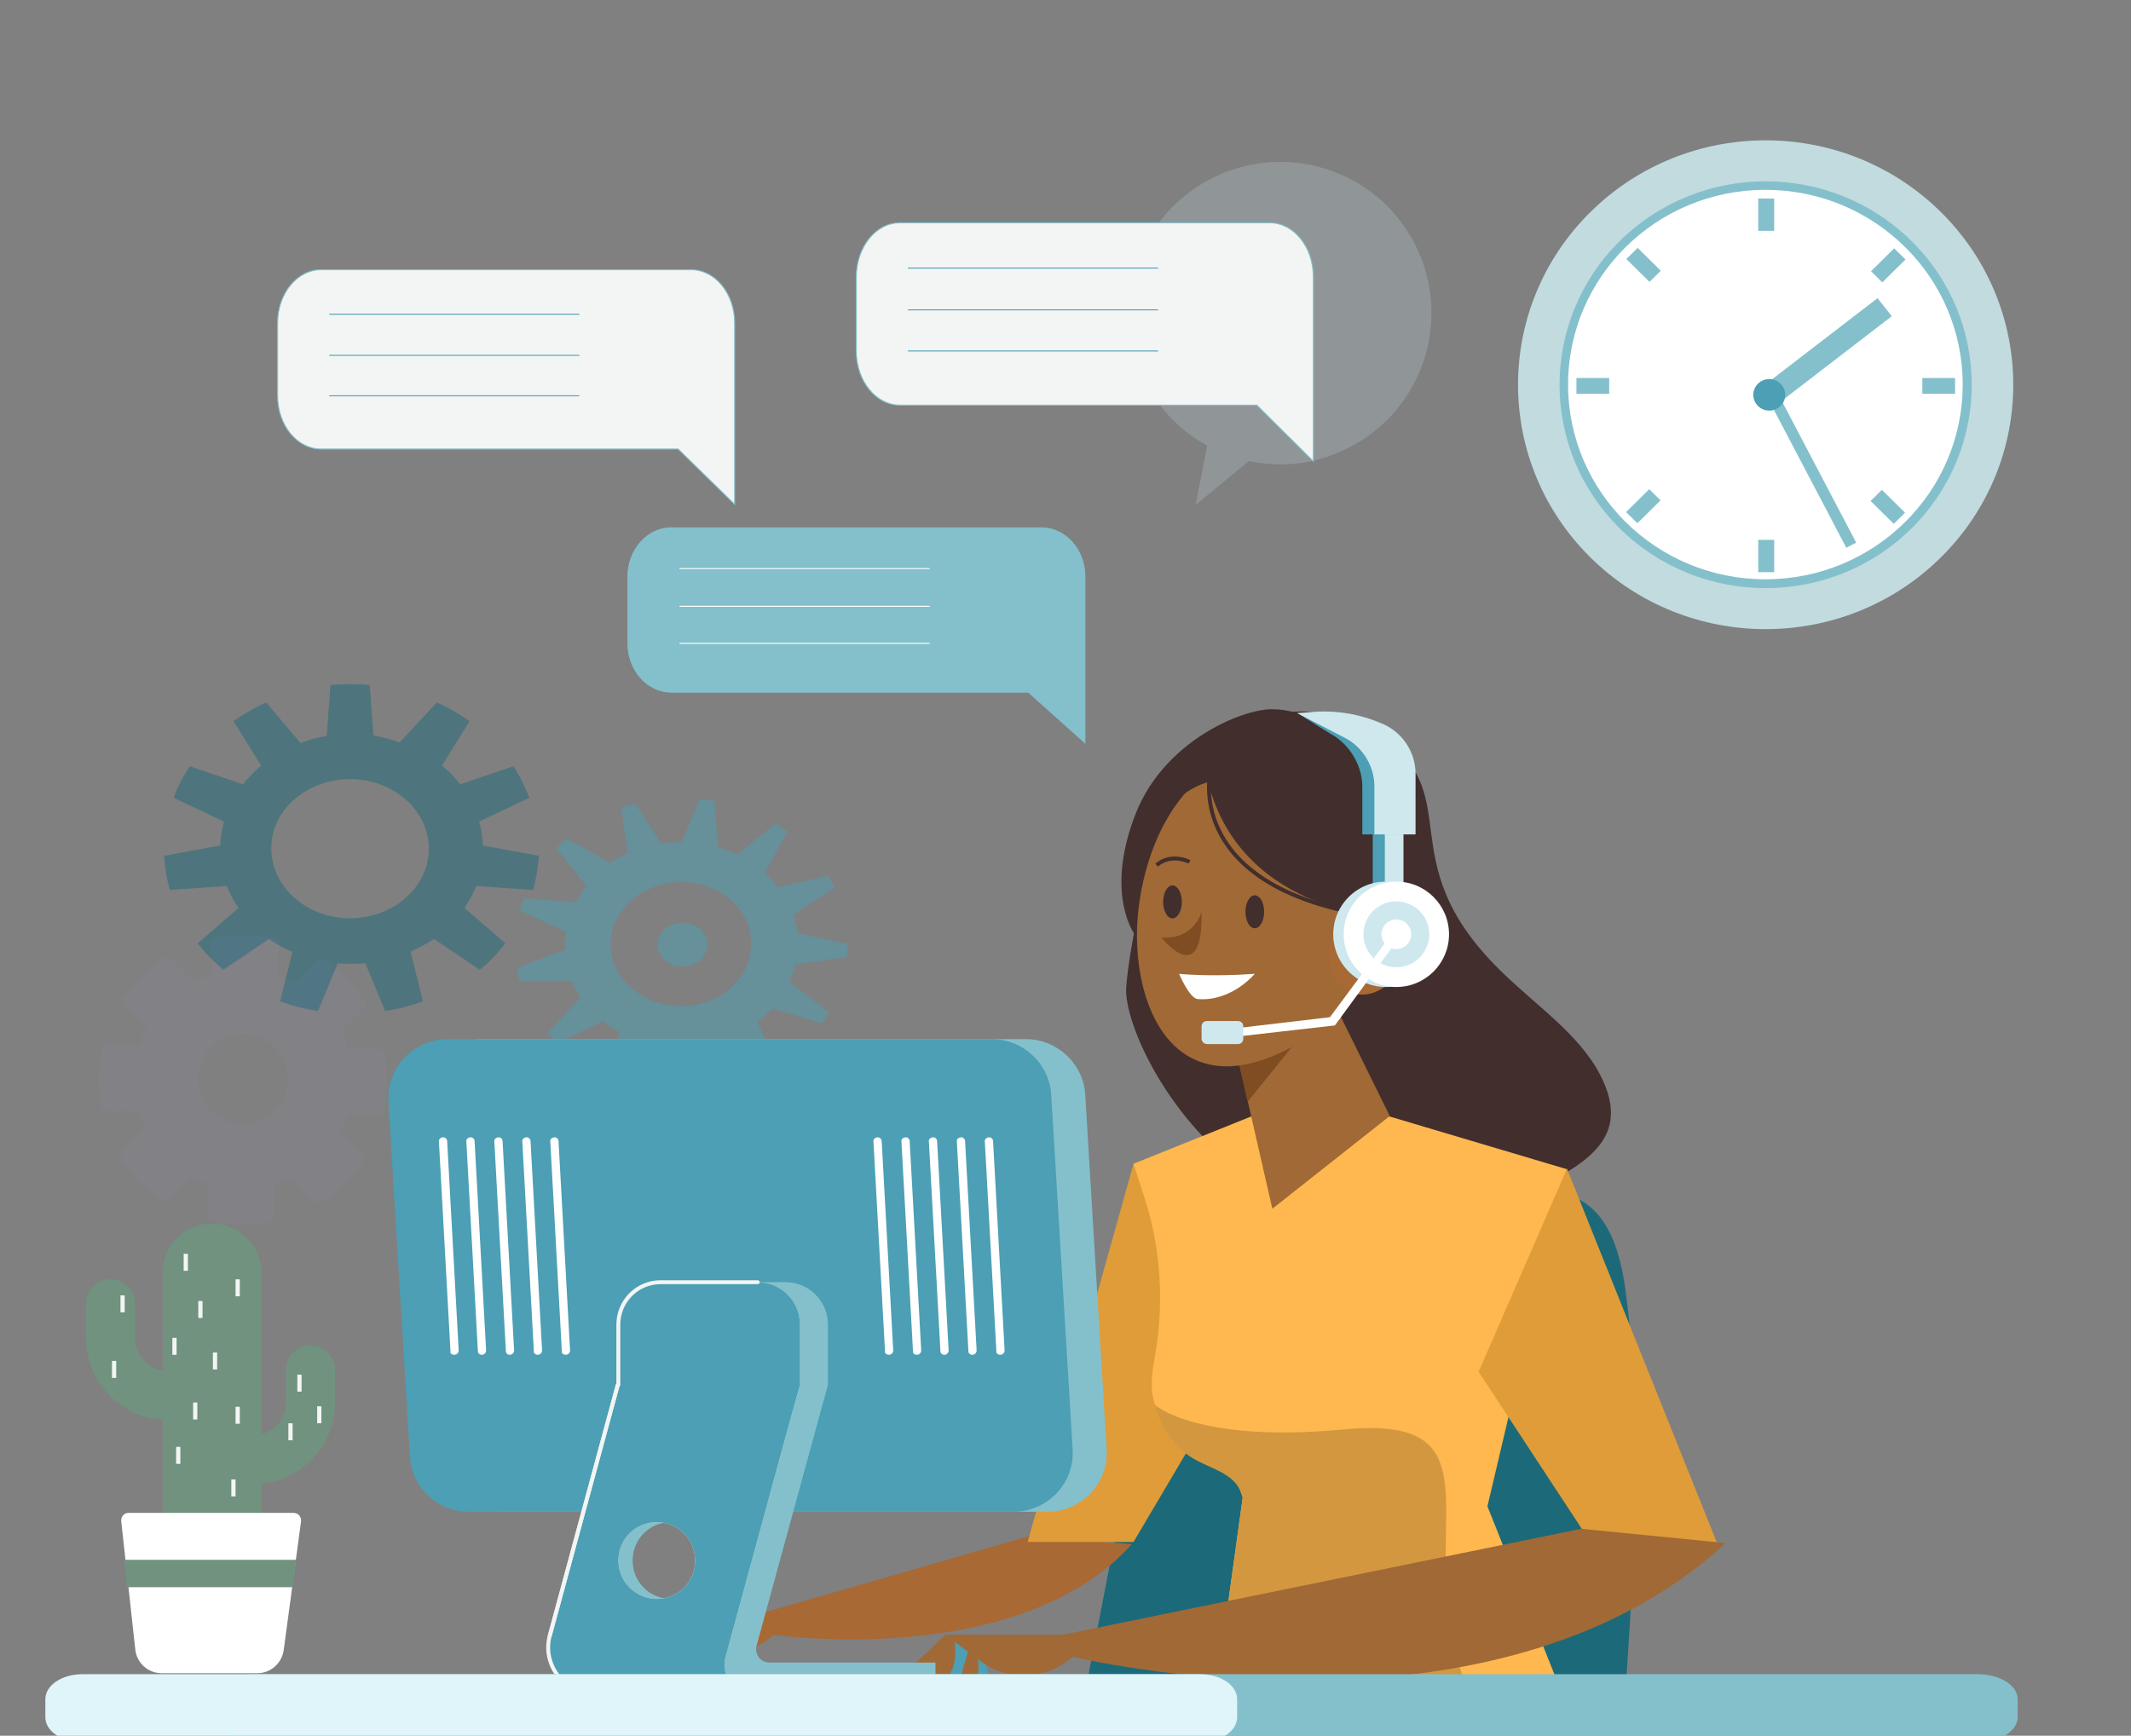 <svg width="545" height="444" fill="none" xmlns="http://www.w3.org/2000/svg"><rect width="100%" height="100%" fill="#808080" stroke="none"/><g opacity=".5" fill-rule="evenodd" clip-rule="evenodd"><path d="M89.533 199.301c11.185 0 20.132 8.073 20.132 17.793 0 9.885-9.134 17.793-20.132 17.793-11.184 0-20.132-8.073-20.132-17.793-.186-9.72 8.948-17.793 20.132-17.793zm5.033-24.054a51.452 51.452 0 00-10.066 0l-.932 13.015c-2.237.33-4.66.989-6.71 1.813l-8.761-10.38c-2.983 1.318-5.779 2.966-8.388 4.778l7.083 11.368c-1.678 1.483-3.169 2.966-4.66 4.778l-13.608-4.613c-1.678 2.636-3.169 5.272-4.1 8.073l12.861 6.095c-.559 1.977-.932 4.119-.932 6.096L42 218.906c.186 2.966.56 5.931 1.491 8.732l14.54-.988c.745 1.977 1.678 3.789 2.982 5.601l-10.438 9.061c1.864 2.472 4.1 4.613 6.524 6.755l11.743-7.908c1.864 1.318 3.728 2.471 5.965 3.295l-3.169 12.686c3.17 1.153 6.338 1.977 9.693 2.471l5.033-12.191a51.06 51.06 0 007.084 0l5.033 12.191c3.355-.494 6.524-1.318 9.693-2.471l-3.169-12.686c2.05-.988 4.101-1.977 5.965-3.295l11.743 7.908a39.51 39.51 0 006.524-6.755l-10.438-9.061c1.118-1.812 2.237-3.624 2.982-5.601l14.54.988c.745-2.801 1.305-5.766 1.491-8.732l-14.353-2.636c0-2.142-.373-4.119-.932-6.096l12.862-6.095c-1.119-2.801-2.423-5.602-4.101-8.073l-13.608 4.613c-1.304-1.648-2.796-3.295-4.66-4.778l7.084-11.368c-2.61-1.812-5.406-3.46-8.389-4.778l-9.506 10.215c-2.237-.824-4.474-1.318-6.71-1.812l-.933-12.851z" fill="#1C6979"/><path d="M176.957 225.826c9.88 1.318 16.59 9.555 14.913 18.122-1.491 8.732-10.812 14.663-20.505 13.18-9.879-1.318-16.59-9.555-14.912-18.122 1.491-8.567 10.811-14.498 20.504-13.18zm5.779-20.924c-1.305-.164-2.423-.329-3.728-.494l-4.66 11.038c-1.678 0-3.542.165-5.22.33l-6.71-10.215c-1.119.33-2.423.659-3.542.989l1.678 11.697a30.222 30.222 0 00-4.474 2.471l-11.184-6.26c-.932.824-1.678 1.647-2.61 2.471l7.643 9.72c-.932 1.318-1.864 2.636-2.61 4.119l-13.235-.988c-.373.988-.745 2.142-1.118 3.13l11.743 5.437c-.186 1.483-.372 3.13-.186 4.613l-12.303 4.613c.187 1.153.373 2.142.746 3.295h13.235c.559 1.483 1.304 2.801 2.236 4.283l-8.388 9.062c.746.824 1.491 1.812 2.423 2.636l11.744-5.602a36.484 36.484 0 004.287 2.801l-2.609 11.533c1.118.494 2.237.823 3.541 1.318l7.457-9.721c1.677.33 3.541.659 5.219.659l3.728 11.368c1.305 0 2.423-.165 3.728-.329l1.491-11.698a29.014 29.014 0 005.033-1.482l9.32 8.567c1.119-.495 2.051-1.154 3.169-1.813l-4.846-11.038c1.305-.989 2.609-2.142 3.728-3.46l12.675 3.789c.746-.988 1.305-1.977 1.864-2.8l-10.065-7.744c.559-1.482 1.118-2.965 1.491-4.448l13.235-1.977c.186-1.153.186-2.142.186-3.295l-12.862-2.801c-.186-1.482-.559-3.13-1.118-4.613l10.625-7.084-1.678-2.966-12.862 2.966c-.932-1.318-2.05-2.471-3.355-3.625l5.778-10.708c-.932-.659-2.05-1.318-2.982-1.977l-9.88 7.908c-1.491-.659-3.168-1.318-4.846-1.813l-.932-11.862z" fill="#4C9FB4"/><path d="M180.872 241.642c0 3.13-2.796 5.601-6.338 5.601-3.542 0-6.338-2.471-6.338-5.601s2.796-5.602 6.338-5.602c3.542 0 6.338 2.472 6.338 5.602z" fill="#4C9FB4"/></g><g clip-path="url(#clip0)"><path d="M11.927 438.524c31.01-25.135 44.481-66.137 52.62-105.454 5.192-24.713 8.84-50.269 20.486-72.596 13.19-25.696 38.167-46.478 66.652-48.163 28.485-1.825 58.373 19.799 60.618 48.585 2.806-21.063 5.613-42.406 14.313-61.784 5.472-12.076 13.049-23.169 21.188-33.7 9.962-12.919 20.767-25.416 33.676-35.385 42.377-32.437 106.643-31.313 147.897 2.668 13.05 10.812 23.994 24.573 30.169 40.44 7.998 20.641 7.436 43.95 2.525 65.715s-14.032 42.125-23.152 62.345c36.342-13.62 81.525 5.055 97.942 40.722 16.418 35.666 1.544 82.705-32.133 102.223" fill="#8A88F3" opacity=".002"/><path opacity=".25" d="M311.395 44.906c-19.504 8.846-28.064 31.734-19.224 51.252 3.649 7.863 9.542 14.042 16.558 17.833l-2.947 15.165 13.611-11.233c7.858 1.685 16.137.983 23.995-2.668 19.504-8.847 28.064-31.735 19.224-51.253-8.84-19.377-31.713-27.943-51.217-19.096z" fill="#C1DBDF"/><path d="M302.388 304.565c29.046 0 58.092-.14 87.138-.14 4.631 0 9.542 0 13.752 2.106 8.559 4.072 11.225 14.604 12.488 23.871 4.49 33.56 2.245 67.681 0 101.522H277.692" fill="#1C6979"/><path d="M252.622 428.526h-17.216a8.508 8.508 0 018.54-8.548c4.745 0 8.676 3.799 8.676 8.548z" fill="#4C9FB4"/><path d="M338.029 186.615h8.7v9.408h-8.7v-9.408z" fill="#422E2D"/><path d="M263.38 392.888l-68.196 19.658 2.386 5.617s62.863 9.127 91.909-23.169l-26.099-2.106z" fill="#A86935"/><path d="M195.325 412.546h-30.028l8.98 6.741c7.156 5.335 16.979 4.914 23.574-1.124l-2.526-5.617z" fill="#A86935"/><path d="M165.296 412.546l-4.349 12.638s7.998 1.123 6.875-10.812l-2.526-1.826zm6.736.983l-3.789 13.34s9.121.14 3.789-13.34z" fill="#A86935"/><path d="M165.296 412.546l-9.401 8.987s7.156 2.949 10.243-7.442l-.842-1.545z" fill="#A86935"/><path d="M289.9 297.685l-27.082 96.748H289.9l28.625-48.444-28.625-48.304z" fill="#DF9C38"/><path d="M298.373 207.33c4.833-9.203 9.859-18.482 22.52-23.197 10.245-3.803 20.974-2.358 30.059 3.042 25.806 15.287 3.286 32.096 32.668 60.997 9.086 8.975 20.201 16.276 25.613 26.772 7.636 14.755-1.449 21.828-16.044 28.902-69.88 33.769-106.414-35.595-105.158-51.414.87-11.865 7.153-39.17 10.342-45.102z" fill="#422E2D"/><path d="M289.9 297.685l30.028-12.076h35.501l45.323 13.48-20.346 86.216 18.522 46.479h-87.84l6.735-48.725-.28-.843c-1.544-4.914-5.192-8.846-9.823-11.093-7.858-3.931-12.348-9.267-13.049-14.884-.281-2.527 0-5.476.561-8.425 2.526-13.761 1.824-28.083-2.526-41.423l-2.806-8.706z" fill="#FFB84F"/><path d="M306.177 373.651c-4.911-2.528-9.261-7.864-10.665-14.182 0 0 10.805 9.688 48.13 6.178 43.078-4.072 16.137 27.803 31.572 66.137h-64.126l6.735-48.725-.28-.843c-1.544-4.914-6.736-6.178-11.366-8.565z" fill="#D3983F"/><path d="M325.4 309.199l30.029-23.73-15.856-32.156h-26.942l12.769 55.886z" fill="#A06936"/><path d="M319.086 281.818l14.734-18.254-21.188-10.251 6.454 28.505z" fill="#804C21"/><path d="M341.116 187.176s-7.016-5.757-15.856-5.757c-7.717 0-27.502 8.145-34.799 26.68-7.297 18.535-1.824 29.487.561 32.015l29.046 13.199 21.048-66.137z" fill="#422E2D"/><path d="M291.023 233.935c-1.544 16.71 4.069 37.211 20.767 38.756 16.698 1.544 41.675-18.395 43.218-35.105 1.544-16.709 2.947-44.512-19.785-46.618-32.975-2.949-42.657 26.258-44.2 42.967z" fill="#A06936"/><path d="M304.212 220.455s-4.63-2.387-8.419.843" stroke="#422E2D" stroke-miterlimit="10"/><path d="M356.973 234.918s-39.29-.421-47.99-34.823c0 0-6.033.983-14.172 10.25 0 0 3.929-20.36 36.764-20.36 33.396.14 25.398 44.933 25.398 44.933z" fill="#422E2D"/><path d="M309.545 197.567s-6.455 26.82 35.5 35.666" stroke="#422E2D" stroke-miterlimit="10"/><path d="M301.546 249.101s7.718.842 19.364 0c0 0-5.893 7.161-14.593 6.459-2.105-.141-4.771-6.459-4.771-6.459z" fill="#fff"/><path d="M320.91 237.446c-1.317 0-2.385-1.886-2.385-4.213 0-2.326 1.068-4.212 2.385-4.212 1.318 0 2.386 1.886 2.386 4.212 0 2.327-1.068 4.213-2.386 4.213zm-21.047-2.528c-1.318 0-2.386-1.886-2.386-4.212 0-2.327 1.068-4.213 2.386-4.213 1.317 0 2.385 1.886 2.385 4.213 0 2.326-1.068 4.212-2.385 4.212z" fill="#422E2D"/><path d="M307.299 233.233s-1.824 7.162-10.243 6.6c0 0 10.664 13.62 10.243-6.6z" fill="#804C21"/><path d="M345.671 253.936c-5.002-1.892-7.079-8.661-4.64-15.117 2.44-6.456 8.472-10.155 13.474-8.263 5.002 1.893 7.079 8.661 4.639 15.117-2.439 6.456-8.472 10.156-13.473 8.263z" fill="#A86935"/><path d="M351.079 207.818h4.771v25.415h-4.771v-25.415z" fill="#4C9FB4"/><path d="M354.166 207.818h4.771v25.415h-4.771v-25.415z" fill="#CEE8EE"/><path d="M348.413 213.575v-12.357c0-5.195-3.087-10.531-7.577-13.199-2.386-1.404-8.981-5.617-8.981-5.617s11.507 0 16.698 1.966l1.404.562a13.961 13.961 0 018.98 13.059v15.446h-10.524v.14z" fill="#4C9FB4"/><path d="M351.5 213.575v-12.357c0-5.195-2.947-10.11-7.577-12.497l-12.208-6.319 3.789-.281c5.472-.421 10.944.281 16.136 2.247l1.403.562a13.96 13.96 0 018.981 13.059v15.446H351.5v.14zm2.947 38.896c-7.44 0-13.471-6.036-13.471-13.481 0-7.444 6.031-13.48 13.471-13.48 7.439 0 13.47 6.036 13.47 13.48 0 7.445-6.031 13.481-13.47 13.481z" fill="#CEE8EE"/><path d="M357.113 252.471c-7.44 0-13.471-6.036-13.471-13.481 0-7.444 6.031-13.48 13.471-13.48 7.439 0 13.47 6.036 13.47 13.48 0 7.445-6.031 13.481-13.47 13.481z" fill="#fff"/><path d="M357.113 247.416c-4.65 0-8.42-3.773-8.42-8.426 0-4.653 3.77-8.425 8.42-8.425 4.649 0 8.419 3.772 8.419 8.425 0 4.653-3.77 8.426-8.419 8.426z" fill="#CEE8EE"/><path d="M357.113 242.782a3.79 3.79 0 01-3.789-3.792 3.79 3.79 0 013.789-3.791 3.79 3.79 0 013.788 3.791 3.79 3.79 0 01-3.788 3.792z" fill="#fff"/><path d="M309.404 265.951l31.993-3.651 16.558-22.607-1.684-1.264-16.137 21.765-31.011 3.65.281 2.107z" fill="#fff"/><path d="M308.703 267.074h7.858c.842 0 1.403-.562 1.403-1.404v-3.089c0-.843-.561-1.405-1.403-1.405h-7.858c-.842 0-1.403.562-1.403 1.405v3.089c0 .702.561 1.404 1.403 1.404z" fill="#CEE8EE"/><path d="M400.752 298.949l38.728 96.607h-31.993l-29.327-44.653 22.592-51.954z" fill="#DF9C38"/><path d="M404.4 391.063l-132.601 27.1 2.385 5.617s107.765 26.118 167.12-29.067l-36.904-3.65z" fill="#A06936"/><path d="M271.798 418.163H241.77l8.981 6.74c7.156 5.336 16.978 4.774 23.573-1.123l-2.526-5.617z" fill="#A06936"/><path d="M241.77 418.163l-4.35 12.638s7.999 1.123 6.736-10.812l-2.386-1.826zm6.736.983l-3.789 13.34c.14 0 9.261.14 3.789-13.34z" fill="#A06936"/><path d="M241.77 418.163l-9.402 8.987s7.157 2.949 10.244-7.442l-.842-1.545z" fill="#A06936"/><path d="M31.01 296.281c-.42-.702-.28-1.545.281-1.966l5.753-5.617a23.29 23.29 0 01-1.683-4.353l-7.999-.14c-.701 0-1.403-.562-1.543-1.264-.842-4.774-.842-9.689.14-14.603.14-.702.842-1.264 1.544-1.264l7.998.14c.561-1.544 1.123-2.948 1.824-4.353l-5.613-5.757a1.505 1.505 0 01-.14-1.966c2.806-4.072 6.314-7.442 10.384-10.11.701-.421 1.543-.28 1.964.281l5.613 5.757a23.324 23.324 0 014.35-1.685l.14-8.003c0-.843.561-1.405 1.263-1.545 4.77-.843 9.682-.843 14.593.14.702.141 1.263.843 1.263 1.545l-.14 8.004c1.543.561 2.946 1.123 4.35 1.825l5.753-5.616c.56-.562 1.403-.562 2.104-.141 1.965 1.404 3.93 2.949 5.613 4.774a30.18 30.18 0 014.49 5.757c.421.702.281 1.545-.28 1.966l-5.753 5.617a23.282 23.282 0 011.684 4.353l7.998.14c.701 0 1.403.562 1.543 1.264.842 4.774.842 9.689-.14 14.603-.14.703-.842 1.264-1.544 1.264l-7.998-.14c-.561 1.544-1.122 2.949-1.824 4.353l5.613 5.757c.561.562.561 1.404.14 2.106-1.403 1.966-2.947 3.932-4.77 5.617a30.17 30.17 0 01-5.754 4.493c-.701.421-1.543.281-1.964-.281l-5.613-5.757a23.253 23.253 0 01-4.35 1.685l-.14 8.004c0 .702-.561 1.404-1.263 1.545-4.771.842-9.682.842-14.593-.141-.702-.14-1.263-.842-1.263-1.544l.14-8.004c-1.543-.562-2.947-1.124-4.35-1.826l-5.753 5.617c-.561.562-1.403.562-2.105.141-1.964-1.405-3.929-2.949-5.612-4.775-1.544-1.966-3.087-3.791-4.35-5.897zm24.276-11.093c3.788 2.949 9.401 2.949 13.33.14 3.087-2.106 4.771-5.476 4.911-9.267 0-3.651-1.683-7.021-4.63-9.268-3.789-2.949-9.402-2.949-13.33-.14-.562.421-.983.702-1.404 1.123-2.104 2.106-3.367 4.915-3.508 8.004 0 3.791 1.684 7.161 4.63 9.408z" fill="#938FFD" opacity=".05"/><path d="M277.47 190l-14.453-12.954h-91.348c-6.034 0-11.085-5.53-11.085-12.481v-17.062c0-6.793 4.911-12.481 11.085-12.481h94.716c6.033 0 11.085 5.53 11.085 12.481V190z" fill="#84C0CB" stroke="#84C0CB" stroke-width=".25" stroke-miterlimit="10"/><path d="M173.774 145.449h63.985m-63.985 9.637h63.985m-63.985 9.479h63.985" stroke="#fff" stroke-width=".25" stroke-miterlimit="10"/><path d="M335.886 118l-14.453-14.374h-91.348c-6.034 0-11.085-6.135-11.085-13.847V70.848C219 63.31 223.911 57 230.085 57h94.716c6.033 0 11.085 6.135 11.085 13.848V118z" fill="#F3F5F4" stroke="#84C0CB" stroke-width=".25" stroke-miterlimit="10"/><path d="M232.19 68.569h63.985M232.19 79.261h63.985M232.19 89.779h63.985" stroke="#4C9FB4" stroke-width=".25" stroke-miterlimit="10"/><path d="M187.886 129l-14.453-14.138H82.085c-6.034 0-11.085-6.034-11.085-13.621v-18.62C71 75.207 75.91 69 82.085 69h94.716c6.033 0 11.085 6.034 11.085 13.62V129z" fill="#F3F5F4" stroke="#84C0CB" stroke-width=".25" stroke-miterlimit="10"/><path d="M84.19 80.38h63.985M84.19 90.897h63.985M84.19 101.241h63.985" stroke="#4C9FB4" stroke-width=".25" stroke-miterlimit="10"/><path d="M128.673 386.71H267.87c8.699 0 15.715-7.302 15.154-16.008l-5.472-90.569c-.421-8.004-7.157-14.323-15.155-14.323H123.201c-8.7 0-15.716 7.302-15.155 16.008l5.472 90.569c.421 8.144 7.016 14.323 15.155 14.323z" fill="#84C0CB"/><path d="M119.973 386.71H259.17c8.7 0 15.716-7.302 15.154-16.008l-5.472-90.569c-.421-8.004-7.156-14.323-15.154-14.323H114.501c-8.7 0-15.716 7.302-15.155 16.008l5.473 90.569c.421 8.144 7.016 14.323 15.154 14.323z" fill="#4C9FB4"/><path d="M168.243 354.245h43.499l-18.241 66.698c-.562 2.247.982 4.353 3.367 4.353h42.377v7.583h-78.018c-7.296 0-12.488-6.881-10.664-13.902l17.68-64.732zm3.368 54.763c5.472 0 9.822-4.353 9.822-9.83 0-5.476-4.35-9.829-9.822-9.829-5.473 0-9.823 4.353-9.823 9.829 0 5.477 4.35 9.83 9.823 9.83z" fill="#84C0CB"/><path d="M176.101 327.987h24.837c5.893 0 10.804 4.774 10.804 10.812v15.446h-46.305v-15.446c-.14-5.898 4.771-10.812 10.664-10.812z" fill="#84C0CB"/><path d="M168.945 327.987h24.836c5.894 0 10.805 4.774 10.805 10.812v15.446h-46.305v-15.446c-.141-5.898 4.77-10.812 10.664-10.812z" fill="#E3E3E3"/><path d="M140.6 418.416l17.4-64.171h46.586l-2.666 9.548-16.418 60.239c-1.122 4.353 1.965 8.566 6.315 8.847h-40.131c-7.578 0-13.05-7.162-11.086-14.463zm27.363-9.408c5.472 0 9.822-4.353 9.822-9.83 0-5.476-4.35-9.829-9.822-9.829-5.473 0-9.823 4.353-9.823 9.829 0 5.477 4.49 9.83 9.823 9.83z" fill="#E3E3E3"/><path d="M168.945 327.987h24.836c5.894 0 10.805 4.774 10.805 10.812v15.446h-46.305v-15.446c-.141-5.898 4.77-10.812 10.664-10.812z" fill="#4C9FB4"/><path d="M140.6 418.416l17.4-64.171h46.586l-2.666 9.548-16.417 60.239c-1.123 4.353 1.964 8.566 6.314 8.847h-40.131c-7.578 0-13.05-7.162-11.086-14.463zm27.363-9.408c5.472 0 9.822-4.353 9.822-9.83 0-5.476-4.35-9.829-9.822-9.829-5.473 0-9.823 4.353-9.823 9.829 0 5.477 4.49 9.83 9.823 9.83z" fill="#4C9FB4"/><path d="M140.6 418.416l17.4-64.171h.14v-15.446c0-5.898 4.771-10.812 10.805-10.812h24.836" stroke="#F3F5F4" stroke-miterlimit="10" stroke-linecap="round" stroke-linejoin="round"/><path d="M158 354.245l-17.4 64.171c-1.964 7.301 3.508 14.603 11.086 14.603" stroke="#F3F5F4" stroke-miterlimit="10" stroke-linecap="round" stroke-linejoin="round"/><path d="M255.802 346.55c.702 0 1.123-.561 1.123-1.123l-2.947-53.499c0-.562-.561-1.123-1.122-.983-.562 0-1.123.562-.983 1.123l2.947 53.499c-.14.562.421.983.982.983zm-7.156 0s.14 0 0 0c.702 0 1.123-.561 1.123-1.123l-2.947-53.499c0-.562-.561-1.123-1.123-.983-.561 0-1.122.562-.982 1.123l2.947 53.499a.96.96 0 00.982.983zm-7.156 0c.14 0 .14 0 0 0 .701 0 1.122-.561 1.122-1.123l-2.946-53.499c0-.562-.562-1.123-1.123-.983-.561 0-1.123.562-.982 1.123l2.947 53.499c0 .562.42.983.982.983zm-7.016 0c.701 0 1.122-.561 1.122-1.123l-2.947-53.499c0-.562-.561-1.123-1.122-.983-.561 0-1.123.562-.982 1.123l2.946 53.499c-.14.562.421.983.983.983zm-7.157 0c.702 0 1.123-.561 1.123-1.123l-2.947-53.499c0-.562-.561-1.123-1.122-.983-.562 0-1.123.562-.982 1.123l2.946 53.499c-.14.562.421.983.982.983zm-82.648 0c.702 0 1.123-.561 1.123-1.123l-2.947-53.499c0-.562-.561-1.123-1.122-.983-.562 0-1.123.562-.983 1.123l2.947 53.499c-.14.562.421.983.982.983zm-7.156 0c.702 0 1.123-.561 1.123-1.123l-2.947-53.499c0-.562-.561-1.123-1.123-.983-.561 0-1.122.562-.982 1.123l2.947 53.499c-.14.562.421.983.982.983zm-7.156 0c.702 0 1.122-.561 1.122-1.123l-2.946-53.499c0-.562-.561-1.123-1.123-.983-.561 0-1.122.562-.982 1.123l2.947 53.499a.96.96 0 00.982.983zm-7.156 0c.14 0 .14 0 0 0 .701 0 1.122-.561 1.122-1.123l-2.946-53.499c0-.562-.562-1.123-1.123-.983-.561 0-1.123.562-.982 1.123l2.946 53.499a.96.96 0 00.983.983zm-7.016 0c.701 0 1.122-.561 1.122-1.123l-2.947-53.499c0-.562-.561-1.123-1.122-.983-.561 0-1.123.562-.982 1.123l2.946 53.499c-.14.562.281.983.983.983z" fill="#fff"/><path d="M505.869 445.628H65.009c-5.61 0-10.141-2.849-10.141-6.377v-4.613c0-3.527 4.531-6.377 10.142-6.377h440.859c5.61 0 10.142 2.85 10.142 6.377v4.613c0 3.528-4.532 6.377-10.142 6.377z" fill="#84C0CB"/><path d="M306.974 445.657H21.021c-5.214 0-9.425-2.854-9.425-6.388v-4.62c0-3.534 4.211-6.388 9.425-6.388h285.953c5.213 0 9.424 2.854 9.424 6.388v4.62c0 3.534-4.211 6.388-9.424 6.388z" fill="#E0F5F9"/><path d="M54.209 313c6.997 0 12.666 5.674 12.666 12.676v81.975a3.245 3.245 0 01-3.257 3.26H44.92a3.245 3.245 0 01-3.257-3.26v-81.975C41.422 318.674 47.213 313 54.21 313z" fill="#70927F"/><path d="M42.99 363.223h8.324a6.233 6.233 0 006.273-6.278 6.233 6.233 0 00-6.273-6.278H42.99c-4.584 0-8.444-3.742-8.444-8.451v-8.692a6.233 6.233 0 00-6.273-6.278A6.233 6.233 0 0022 333.524v8.692c0 11.59 9.41 21.007 20.99 21.007zm13.15 16.419h8.685c11.58 0 20.87-9.417 20.87-20.886v-8.33a6.233 6.233 0 00-6.274-6.278 6.233 6.233 0 00-6.273 6.278v8.33c0 4.588-3.74 8.451-8.444 8.451H56.02a6.233 6.233 0 00-6.273 6.278c0 3.501 3.015 6.157 6.393 6.157z" fill="#70927F"/><path d="M60.241 327.246h1.086v4.346H60.24v-4.346zm-13.271-6.519h1.087v4.346H46.97v-4.346zm7.48 25.232h1.086v4.346H54.45v-4.346zm-3.74-13.16h1.086v4.347h-1.085v-4.347zm-5.669 37.306h1.086v4.346h-1.086v-4.346zm-14.235-38.754h1.086v4.346h-1.086v-4.346zm29.435 28.492h1.086v4.346H60.24v-4.346zm-1.085 18.592h1.085v4.346h-1.085v-4.346zm-9.772-19.679h1.086v4.346h-1.086v-4.346zm31.726.966h1.086v4.346h-1.085v-4.346zm-5.066-8.089h1.085v4.346h-1.085v-4.346zm-2.292 12.435h1.085v4.346h-1.085v-4.346zm-29.676-21.852h1.086v4.346h-1.086v-4.346zm-15.441 5.916h1.086v4.346h-1.086v-4.346z" fill="#F3F5F4"/><path d="M32.807 387h42.266c1.197 0 2.035.965 1.916 2.171l-4.43 32.92c-.48 3.377-3.353 5.909-6.706 5.909H41.308c-3.472 0-6.345-2.653-6.705-6.029l-3.592-32.8c-.12-1.206.719-2.171 1.796-2.171z" fill="#fff"/><path d="M32.463 406l-.732-7h44l-.853 7H32.463z" fill="#70927F"/></g><path d="M496.342 142.619c24.731-24.414 24.731-63.998 0-88.413-24.732-24.414-64.83-24.414-89.561 0-24.732 24.415-24.732 63.999 0 88.413 24.731 24.415 64.829 24.415 89.561 0z" fill="#C1DBDF"/><path d="M488.83 135.204c20.583-20.319 20.583-53.263 0-73.582-20.583-20.32-53.955-20.32-74.538 0-20.583 20.319-20.583 53.263 0 73.582 20.583 20.319 53.955 20.319 74.538 0z" fill="#84C0CB"/><path d="M451.497 148.184c27.868 0 50.459-22.302 50.459-49.813 0-27.51-22.591-49.812-50.459-49.812-27.868 0-50.46 22.302-50.46 49.813 0 27.51 22.592 49.812 50.46 49.812z" fill="#fff"/><path d="M483.818 80.882l-3.642-4.613-29.006 22.314 3.642 4.613 29.006-22.314z" fill="#84C0CB"/><path d="M452.727 96.918l-2.539 1.3 21.999 41.895 2.539-1.299-21.999-41.896z" fill="#84C0CB"/><path d="M456.575 101c0 2.218-1.838 4.033-4.085 4.033-2.248 0-4.086-1.815-4.086-4.033 0-2.218 1.838-4.033 4.086-4.033 2.247 0 4.085 1.815 4.085 4.033z" fill="#4C9FB4"/><path d="M453.745 50.777h-4.086v8.269h4.086v-8.269zm0 87.324h-4.086v8.268h4.086v-8.268zm46.262-37.381v-4.034h-8.376v4.034h8.376zm-88.462.005v-4.034h-8.376v4.034h8.376zm75.776-34.341l-2.889-2.852-5.923 5.847 2.889 2.852 5.923-5.847zm-62.64 61.608l-2.889-2.852-5.923 5.847 2.889 2.852 5.923-5.847zm59.643 6.005l2.889-2.852-5.922-5.847-2.889 2.852 5.922 5.847zM421.86 72.104l2.889-2.852-5.923-5.846-2.889 2.852 5.923 5.846z" fill="#84C0CB"/><defs><clipPath id="clip0"><path fill="#fff" transform="matrix(-1 0 0 1 545 0)" d="M0 0h545v444H0z"/></clipPath></defs></svg>